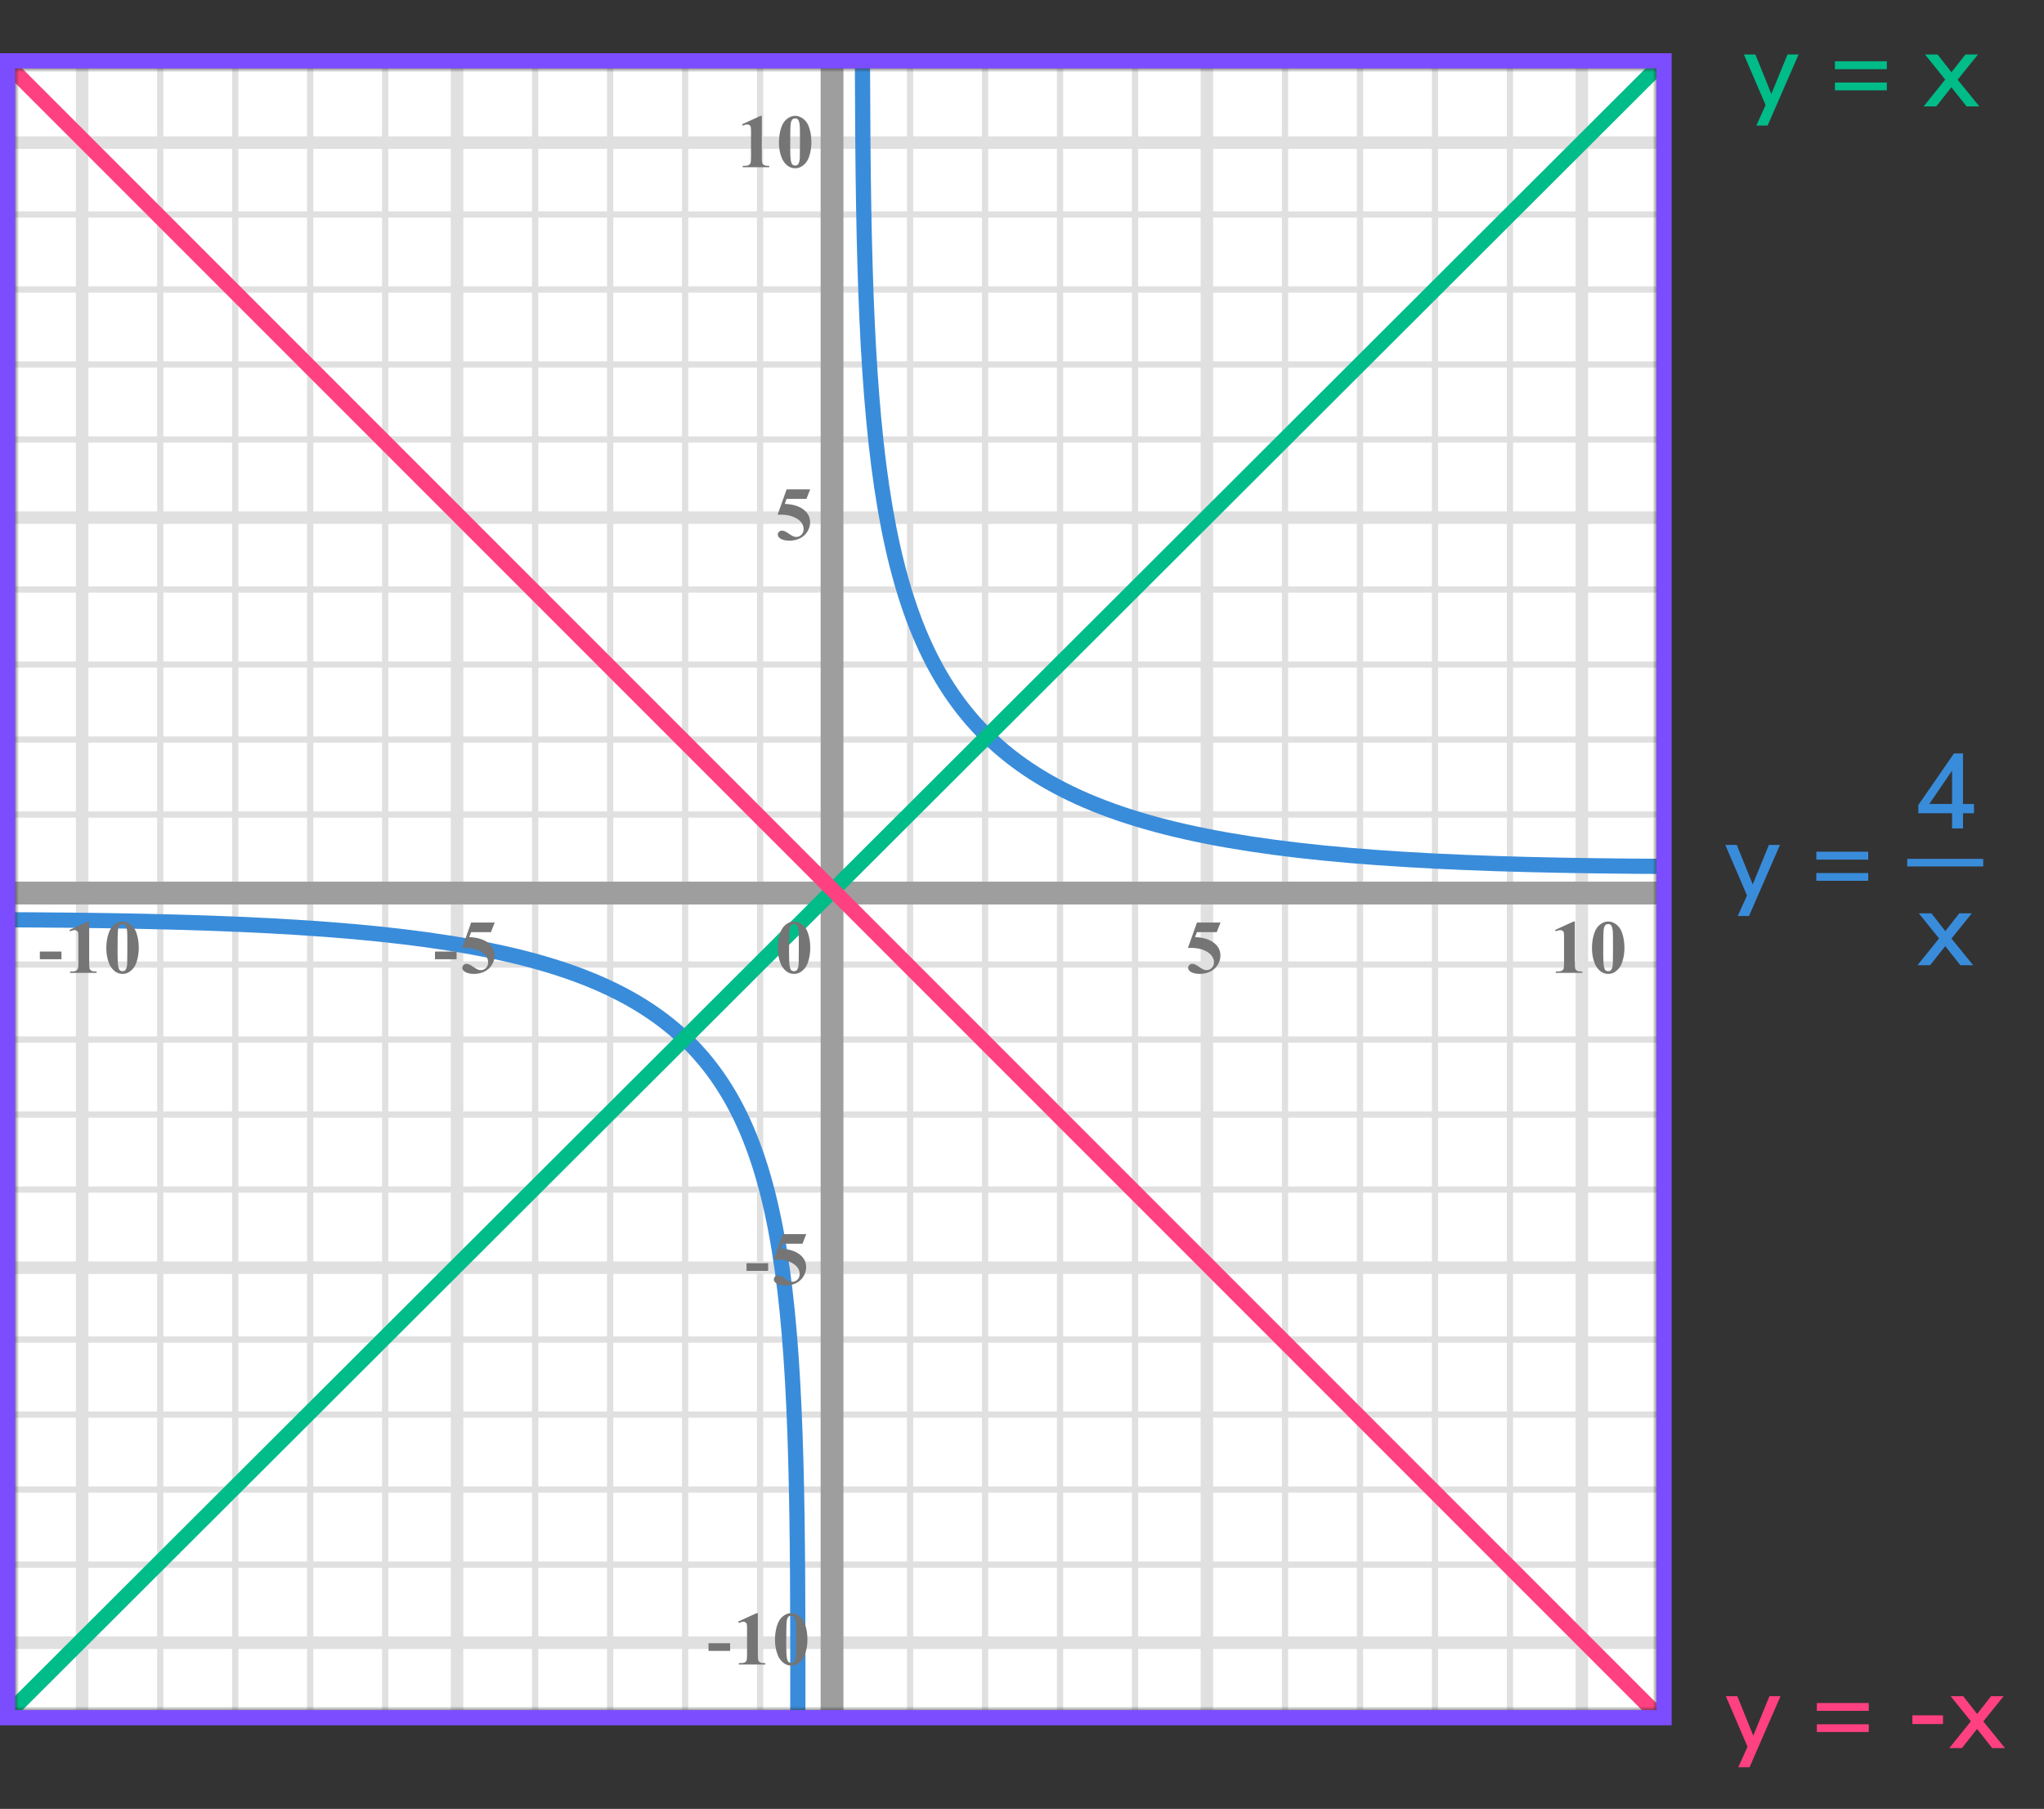 <?xml version="1.0" encoding="UTF-8"?> <svg xmlns="http://www.w3.org/2000/svg" width="269" height="238" viewBox="0 0 269 238" fill="none"><rect x="0" y="0" width="269" height="238" fill="#333333" stroke="none"/><mask id="mask0" style="mask-type:alpha" maskUnits="userSpaceOnUse" x="2" y="9" width="216" height="216"><rect x="2" y="9" width="216" height="216" fill="#C4C4C4"></rect></mask><g mask="url(#mask0)"><mask id="mask1" style="mask-type:alpha" maskUnits="userSpaceOnUse" x="-166" y="-149" width="500" height="494"><rect x="-166" y="-149" width="500" height="493.421" fill="white"></rect></mask><g mask="url(#mask1)"><rect x="-166" y="-149" width="501.645" height="493.421" fill="white"></rect><line x1="10.809" y1="344.422" x2="10.809" y2="-148.999" stroke="#E0E0E0" stroke-width="1.645"></line><line x1="21.089" y1="344.422" x2="21.089" y2="-148.999" stroke="#E0E0E0" stroke-width="0.822"></line><line x1="30.958" y1="344.422" x2="30.958" y2="-148.999" stroke="#E0E0E0" stroke-width="0.822"></line><line x1="40.825" y1="344.422" x2="40.825" y2="-148.999" stroke="#E0E0E0" stroke-width="0.822"></line><line x1="50.694" y1="344.422" x2="50.694" y2="-148.999" stroke="#E0E0E0" stroke-width="0.822"></line><line x1="60.152" y1="344.422" x2="60.152" y2="-148.999" stroke="#E0E0E0" stroke-width="1.645"></line><line x1="70.431" y1="344.422" x2="70.431" y2="-148.999" stroke="#E0E0E0" stroke-width="0.822"></line><line x1="80.3" y1="344.422" x2="80.3" y2="-148.999" stroke="#E0E0E0" stroke-width="0.822"></line><line x1="90.167" y1="344.422" x2="90.167" y2="-148.999" stroke="#E0E0E0" stroke-width="0.822"></line><line x1="100.036" y1="344.422" x2="100.036" y2="-148.999" stroke="#E0E0E0" stroke-width="0.822"></line><line x1="109.494" y1="344.422" x2="109.494" y2="-148.999" stroke="#E0E0E0" stroke-width="1.645"></line><line x1="119.772" y1="344.422" x2="119.772" y2="-148.999" stroke="#E0E0E0" stroke-width="0.822"></line><line x1="129.642" y1="344.422" x2="129.642" y2="-148.999" stroke="#E0E0E0" stroke-width="0.822"></line><line x1="139.511" y1="344.422" x2="139.511" y2="-148.999" stroke="#E0E0E0" stroke-width="0.822"></line><line x1="149.378" y1="344.422" x2="149.378" y2="-148.999" stroke="#E0E0E0" stroke-width="0.822"></line><line x1="158.836" y1="344.422" x2="158.836" y2="-148.999" stroke="#E0E0E0" stroke-width="1.645"></line><line x1="169.114" y1="344.422" x2="169.114" y2="-148.999" stroke="#E0E0E0" stroke-width="0.822"></line><line x1="178.983" y1="344.422" x2="178.983" y2="-148.999" stroke="#E0E0E0" stroke-width="0.822"></line><line x1="188.852" y1="344.422" x2="188.852" y2="-148.999" stroke="#E0E0E0" stroke-width="0.822"></line><line x1="198.72" y1="344.422" x2="198.72" y2="-148.999" stroke="#E0E0E0" stroke-width="0.822"></line><line x1="208.178" y1="344.422" x2="208.178" y2="-148.999" stroke="#E0E0E0" stroke-width="1.645"></line><line x1="337.289" y1="216.131" x2="-175.869" y2="216.131" stroke="#E0E0E0" stroke-width="1.645"></line><line x1="337.289" y1="205.853" x2="-175.869" y2="205.853" stroke="#E0E0E0" stroke-width="0.822"></line><line x1="337.289" y1="195.983" x2="-175.869" y2="195.983" stroke="#E0E0E0" stroke-width="0.822"></line><line x1="337.289" y1="186.116" x2="-175.869" y2="186.116" stroke="#E0E0E0" stroke-width="0.822"></line><line x1="337.289" y1="176.247" x2="-175.869" y2="176.247" stroke="#E0E0E0" stroke-width="0.822"></line><line x1="337.289" y1="166.789" x2="-175.869" y2="166.789" stroke="#E0E0E0" stroke-width="1.645"></line><line x1="337.289" y1="156.511" x2="-175.869" y2="156.511" stroke="#E0E0E0" stroke-width="0.822"></line><line x1="337.289" y1="146.642" x2="-175.869" y2="146.642" stroke="#E0E0E0" stroke-width="0.822"></line><line x1="337.289" y1="136.773" x2="-175.869" y2="136.773" stroke="#E0E0E0" stroke-width="0.822"></line><line x1="337.289" y1="126.905" x2="-175.869" y2="126.905" stroke="#E0E0E0" stroke-width="0.822"></line><line x1="337.289" y1="117.447" x2="-175.869" y2="117.447" stroke="#E0E0E0" stroke-width="1.645"></line><line x1="337.289" y1="107.167" x2="-175.869" y2="107.167" stroke="#E0E0E0" stroke-width="0.822"></line><line x1="337.289" y1="97.3" x2="-175.869" y2="97.3" stroke="#E0E0E0" stroke-width="0.822"></line><line x1="337.289" y1="87.431" x2="-175.869" y2="87.431" stroke="#E0E0E0" stroke-width="0.822"></line><line x1="337.289" y1="77.564" x2="-175.869" y2="77.564" stroke="#E0E0E0" stroke-width="0.822"></line><line x1="337.289" y1="68.106" x2="-175.869" y2="68.106" stroke="#E0E0E0" stroke-width="1.645"></line><line x1="337.289" y1="57.825" x2="-175.869" y2="57.825" stroke="#E0E0E0" stroke-width="0.822"></line><line x1="337.289" y1="47.958" x2="-175.869" y2="47.958" stroke="#E0E0E0" stroke-width="0.822"></line><line x1="337.289" y1="38.089" x2="-175.869" y2="38.089" stroke="#E0E0E0" stroke-width="0.822"></line><line x1="337.289" y1="28.22" x2="-175.869" y2="28.22" stroke="#E0E0E0" stroke-width="0.822"></line><line x1="337.289" y1="18.764" x2="-175.869" y2="18.764" stroke="#E0E0E0" stroke-width="1.645"></line></g><line x1="-77" y1="117.5" x2="296" y2="117.5" stroke="#9E9E9E" stroke-width="3"></line><line x1="109.5" y1="267" x2="109.5" y2="-63" stroke="#9E9E9E" stroke-width="3"></line><path d="M224.5 114C116.5 114 113.5 102 113.5 1" stroke="#398CDA" stroke-width="2"></path><path d="M-6 121C107.5 121 104.999 130.5 104.999 234" stroke="#398CDA" stroke-width="2"></path><path d="M-17.5 244L227 0" stroke="#00BC89" stroke-width="2"></path><path d="M226 233.5L-11 -3.5" stroke="#FF4081" stroke-width="2"></path></g><path d="M106.634 124.689C106.634 125.35 106.541 125.967 106.355 126.54C106.245 126.892 106.095 127.18 105.906 127.404C105.721 127.629 105.509 127.808 105.271 127.941C105.034 128.072 104.775 128.137 104.495 128.137C104.176 128.137 103.888 128.055 103.631 127.893C103.374 127.73 103.146 127.497 102.947 127.194C102.804 126.973 102.679 126.678 102.571 126.311C102.431 125.812 102.361 125.298 102.361 124.768C102.361 124.048 102.462 123.387 102.664 122.785C102.83 122.287 103.082 121.906 103.421 121.643C103.759 121.376 104.118 121.242 104.495 121.242C104.879 121.242 105.237 121.374 105.569 121.638C105.905 121.898 106.15 122.25 106.307 122.692C106.525 123.301 106.634 123.967 106.634 124.689ZM105.13 124.68C105.13 123.521 105.123 122.845 105.11 122.653C105.078 122.201 105 121.895 104.876 121.735C104.795 121.631 104.663 121.579 104.48 121.579C104.34 121.579 104.23 121.618 104.148 121.696C104.028 121.81 103.947 122.012 103.904 122.302C103.862 122.588 103.841 123.592 103.841 125.314C103.841 126.252 103.873 126.88 103.938 127.199C103.987 127.43 104.057 127.585 104.148 127.663C104.24 127.741 104.36 127.78 104.51 127.78C104.673 127.78 104.795 127.728 104.876 127.624C105.013 127.442 105.091 127.16 105.11 126.779L105.13 124.68Z" fill="#757575"></path><path d="M103.523 64.379H106.624L106.131 65.639H103.523L103.274 66.298C104.397 66.34 105.262 66.62 105.867 67.138C106.365 67.564 106.614 68.095 106.614 68.73C106.614 69.136 106.499 69.535 106.268 69.926C106.036 70.313 105.711 70.613 105.291 70.824C104.871 71.033 104.41 71.137 103.909 71.137C103.369 71.137 102.954 71.036 102.664 70.834C102.462 70.691 102.361 70.528 102.361 70.346C102.361 70.206 102.413 70.082 102.518 69.975C102.625 69.867 102.749 69.814 102.889 69.814C103.016 69.814 103.144 69.84 103.274 69.892C103.405 69.944 103.628 70.08 103.943 70.302C104.142 70.439 104.313 70.533 104.456 70.585C104.557 70.624 104.671 70.644 104.798 70.644C105.065 70.644 105.291 70.546 105.477 70.351C105.665 70.155 105.76 69.921 105.76 69.647C105.76 69.075 105.473 68.609 104.9 68.251C104.327 67.893 103.605 67.714 102.732 67.714C102.645 67.714 102.513 67.716 102.337 67.719L103.523 64.379Z" fill="#757575"></path><path d="M100.257 15.242V20.657C100.257 21.064 100.275 21.325 100.311 21.439C100.346 21.549 100.421 21.64 100.535 21.712C100.649 21.784 100.831 21.819 101.082 21.819H101.233V22H97.747V21.819H97.923C98.206 21.819 98.408 21.787 98.528 21.722C98.649 21.657 98.73 21.567 98.772 21.453C98.815 21.339 98.836 21.074 98.836 20.657V17.225C98.836 16.919 98.821 16.728 98.792 16.653C98.763 16.575 98.707 16.51 98.626 16.458C98.548 16.403 98.457 16.375 98.353 16.375C98.186 16.375 97.985 16.427 97.747 16.531L97.659 16.355L100.096 15.242H100.257ZM106.784 18.689C106.784 19.35 106.691 19.967 106.505 20.54C106.395 20.892 106.245 21.18 106.056 21.404C105.871 21.629 105.659 21.808 105.421 21.941C105.184 22.072 104.925 22.137 104.645 22.137C104.326 22.137 104.038 22.055 103.781 21.893C103.524 21.73 103.296 21.497 103.097 21.194C102.954 20.973 102.829 20.678 102.721 20.311C102.581 19.812 102.511 19.298 102.511 18.768C102.511 18.048 102.612 17.387 102.814 16.785C102.98 16.287 103.232 15.906 103.571 15.643C103.909 15.376 104.268 15.242 104.645 15.242C105.029 15.242 105.387 15.374 105.719 15.638C106.055 15.898 106.3 16.25 106.457 16.692C106.675 17.301 106.784 17.967 106.784 18.689ZM105.28 18.68C105.28 17.521 105.273 16.845 105.26 16.653C105.228 16.201 105.15 15.895 105.026 15.735C104.945 15.631 104.813 15.579 104.63 15.579C104.49 15.579 104.38 15.618 104.298 15.696C104.178 15.81 104.097 16.012 104.054 16.302C104.012 16.588 103.991 17.592 103.991 19.314C103.991 20.252 104.023 20.88 104.088 21.199C104.137 21.43 104.207 21.585 104.298 21.663C104.39 21.741 104.51 21.78 104.66 21.78C104.823 21.78 104.945 21.728 105.026 21.624C105.163 21.442 105.241 21.16 105.26 20.779L105.28 18.68Z" fill="#757575"></path><path d="M101.091 167.208H98.244V166.197H101.091V167.208ZM103.004 162.379H106.104L105.611 163.639H103.004L102.754 164.298C103.878 164.34 104.742 164.62 105.347 165.138C105.845 165.564 106.094 166.095 106.094 166.729C106.094 167.136 105.979 167.535 105.748 167.926C105.517 168.313 105.191 168.613 104.771 168.824C104.351 169.033 103.891 169.137 103.389 169.137C102.849 169.137 102.434 169.036 102.144 168.834C101.942 168.691 101.841 168.528 101.841 168.346C101.841 168.206 101.893 168.082 101.998 167.975C102.105 167.867 102.229 167.813 102.369 167.813C102.496 167.813 102.624 167.84 102.754 167.892C102.885 167.944 103.108 168.08 103.423 168.302C103.622 168.438 103.793 168.533 103.936 168.585C104.037 168.624 104.151 168.644 104.278 168.644C104.545 168.644 104.771 168.546 104.957 168.351C105.145 168.155 105.24 167.921 105.24 167.647C105.24 167.075 104.953 166.609 104.38 166.251C103.808 165.893 103.085 165.714 102.213 165.714C102.125 165.714 101.993 165.715 101.817 165.719L103.004 162.379Z" fill="#757575"></path><path d="M96.091 217.208H93.244V216.197H96.091V217.208ZM99.737 212.242V217.657C99.737 218.064 99.755 218.325 99.791 218.438C99.826 218.549 99.901 218.64 100.015 218.712C100.129 218.784 100.311 218.819 100.562 218.819H100.713V219H97.227V218.819H97.403C97.686 218.819 97.888 218.787 98.008 218.722C98.129 218.657 98.21 218.567 98.252 218.453C98.295 218.339 98.316 218.074 98.316 217.657V214.225C98.316 213.919 98.301 213.728 98.272 213.653C98.243 213.575 98.187 213.51 98.106 213.458C98.028 213.403 97.937 213.375 97.833 213.375C97.667 213.375 97.465 213.427 97.227 213.531L97.139 213.355L99.576 212.242H99.737ZM106.264 215.689C106.264 216.35 106.171 216.967 105.986 217.54C105.875 217.892 105.725 218.18 105.536 218.404C105.351 218.629 105.139 218.808 104.902 218.941C104.664 219.072 104.405 219.137 104.125 219.137C103.806 219.137 103.518 219.055 103.261 218.893C103.004 218.73 102.776 218.497 102.577 218.194C102.434 217.973 102.309 217.678 102.201 217.311C102.061 216.812 101.991 216.298 101.991 215.768C101.991 215.048 102.092 214.387 102.294 213.785C102.46 213.287 102.712 212.906 103.051 212.643C103.39 212.376 103.748 212.242 104.125 212.242C104.509 212.242 104.867 212.374 105.199 212.638C105.535 212.898 105.78 213.25 105.937 213.692C106.155 214.301 106.264 214.967 106.264 215.689ZM104.76 215.68C104.76 214.521 104.753 213.845 104.74 213.653C104.708 213.201 104.63 212.895 104.506 212.735C104.425 212.631 104.293 212.579 104.111 212.579C103.971 212.579 103.86 212.618 103.779 212.696C103.658 212.81 103.577 213.012 103.534 213.302C103.492 213.588 103.471 214.592 103.471 216.314C103.471 217.252 103.503 217.88 103.569 218.199C103.617 218.43 103.687 218.585 103.779 218.663C103.87 218.741 103.99 218.78 104.14 218.78C104.303 218.78 104.425 218.728 104.506 218.624C104.643 218.442 104.721 218.16 104.74 217.779L104.76 215.68Z" fill="#757575"></path><path d="M60.091 126.208H57.244V125.197H60.091V126.208ZM62.004 121.379H65.104L64.611 122.639H62.004L61.755 123.298C62.877 123.34 63.742 123.62 64.347 124.138C64.845 124.564 65.094 125.095 65.094 125.729C65.094 126.136 64.979 126.535 64.748 126.926C64.516 127.313 64.191 127.613 63.771 127.824C63.351 128.033 62.891 128.137 62.389 128.137C61.849 128.137 61.434 128.036 61.144 127.834C60.942 127.691 60.841 127.528 60.841 127.346C60.841 127.206 60.894 127.082 60.998 126.975C61.105 126.867 61.229 126.813 61.369 126.813C61.496 126.813 61.624 126.84 61.755 126.892C61.885 126.944 62.108 127.08 62.423 127.302C62.622 127.438 62.793 127.533 62.936 127.585C63.037 127.624 63.151 127.644 63.278 127.644C63.545 127.644 63.771 127.546 63.957 127.351C64.145 127.155 64.24 126.921 64.24 126.647C64.24 126.075 63.953 125.609 63.38 125.251C62.808 124.893 62.085 124.714 61.212 124.714C61.125 124.714 60.993 124.715 60.817 124.719L62.004 121.379Z" fill="#757575"></path><path d="M8.091 126.208H5.244V125.197H8.091V126.208ZM11.737 121.242V126.657C11.737 127.064 11.755 127.325 11.791 127.438C11.826 127.549 11.901 127.64 12.015 127.712C12.129 127.784 12.312 127.819 12.562 127.819H12.713V128H9.227V127.819H9.403C9.686 127.819 9.888 127.787 10.008 127.722C10.129 127.657 10.21 127.567 10.252 127.453C10.295 127.339 10.316 127.074 10.316 126.657V123.225C10.316 122.919 10.301 122.728 10.272 122.653C10.243 122.575 10.187 122.51 10.106 122.458C10.028 122.403 9.937 122.375 9.833 122.375C9.667 122.375 9.465 122.427 9.227 122.531L9.139 122.355L11.576 121.242H11.737ZM18.264 124.689C18.264 125.35 18.171 125.967 17.985 126.54C17.875 126.892 17.725 127.18 17.536 127.404C17.351 127.629 17.139 127.808 16.902 127.941C16.664 128.072 16.405 128.137 16.125 128.137C15.806 128.137 15.518 128.055 15.261 127.893C15.004 127.73 14.776 127.497 14.577 127.194C14.434 126.973 14.309 126.678 14.201 126.311C14.061 125.812 13.991 125.298 13.991 124.768C13.991 124.048 14.092 123.387 14.294 122.785C14.46 122.287 14.712 121.906 15.051 121.643C15.389 121.376 15.748 121.242 16.125 121.242C16.509 121.242 16.867 121.374 17.199 121.638C17.535 121.898 17.78 122.25 17.937 122.692C18.155 123.301 18.264 123.967 18.264 124.689ZM16.76 124.68C16.76 123.521 16.753 122.845 16.74 122.653C16.708 122.201 16.63 121.895 16.506 121.735C16.425 121.631 16.293 121.579 16.11 121.579C15.971 121.579 15.86 121.618 15.778 121.696C15.658 121.81 15.577 122.012 15.534 122.302C15.492 122.588 15.471 123.592 15.471 125.314C15.471 126.252 15.504 126.88 15.569 127.199C15.617 127.43 15.687 127.585 15.778 127.663C15.87 127.741 15.99 127.78 16.14 127.78C16.303 127.78 16.425 127.728 16.506 127.624C16.643 127.442 16.721 127.16 16.74 126.779L16.76 124.68Z" fill="#757575"></path><path d="M157.523 121.379H160.624L160.131 122.639H157.523L157.274 123.298C158.397 123.34 159.262 123.62 159.867 124.138C160.365 124.564 160.614 125.095 160.614 125.729C160.614 126.136 160.499 126.535 160.268 126.926C160.036 127.313 159.711 127.613 159.291 127.824C158.871 128.033 158.41 128.137 157.909 128.137C157.369 128.137 156.954 128.036 156.664 127.834C156.462 127.691 156.361 127.528 156.361 127.346C156.361 127.206 156.413 127.082 156.518 126.975C156.625 126.867 156.749 126.813 156.889 126.813C157.016 126.813 157.144 126.84 157.274 126.892C157.405 126.944 157.628 127.08 157.943 127.302C158.142 127.438 158.313 127.533 158.456 127.585C158.557 127.624 158.671 127.644 158.798 127.644C159.065 127.644 159.291 127.546 159.477 127.351C159.665 127.155 159.76 126.921 159.76 126.647C159.76 126.075 159.473 125.609 158.9 125.251C158.327 124.893 157.605 124.714 156.732 124.714C156.645 124.714 156.513 124.715 156.337 124.719L157.523 121.379Z" fill="#757575"></path><path d="M207.257 121.242V126.657C207.257 127.064 207.275 127.325 207.311 127.438C207.346 127.549 207.421 127.64 207.535 127.712C207.649 127.784 207.831 127.819 208.082 127.819H208.233V128H204.747V127.819H204.923C205.206 127.819 205.408 127.787 205.528 127.722C205.649 127.657 205.73 127.567 205.772 127.453C205.815 127.339 205.836 127.074 205.836 126.657V123.225C205.836 122.919 205.821 122.728 205.792 122.653C205.763 122.575 205.707 122.51 205.626 122.458C205.548 122.403 205.457 122.375 205.353 122.375C205.187 122.375 204.985 122.427 204.747 122.531L204.659 122.355L207.096 121.242H207.257ZM213.784 124.689C213.784 125.35 213.691 125.967 213.505 126.54C213.395 126.892 213.245 127.18 213.056 127.404C212.871 127.629 212.659 127.808 212.421 127.941C212.184 128.072 211.925 128.137 211.645 128.137C211.326 128.137 211.038 128.055 210.781 127.893C210.524 127.73 210.296 127.497 210.097 127.194C209.954 126.973 209.829 126.678 209.721 126.311C209.581 125.812 209.511 125.298 209.511 124.768C209.511 124.048 209.612 123.387 209.814 122.785C209.98 122.287 210.232 121.906 210.571 121.643C210.909 121.376 211.268 121.242 211.645 121.242C212.029 121.242 212.387 121.374 212.719 121.638C213.055 121.898 213.3 122.25 213.457 122.692C213.675 123.301 213.784 123.967 213.784 124.689ZM212.28 124.68C212.28 123.521 212.273 122.845 212.26 122.653C212.228 122.201 212.15 121.895 212.026 121.735C211.945 121.631 211.813 121.579 211.63 121.579C211.49 121.579 211.38 121.618 211.298 121.696C211.178 121.81 211.097 122.012 211.054 122.302C211.012 122.588 210.991 123.592 210.991 125.314C210.991 126.252 211.023 126.88 211.088 127.199C211.137 127.43 211.207 127.585 211.298 127.663C211.39 127.741 211.51 127.78 211.66 127.78C211.823 127.78 211.945 127.728 212.026 127.624C212.163 127.442 212.241 127.16 212.26 126.779L212.28 124.68Z" fill="#757575"></path><path d="M231.143 16.52L232.361 13.818L229.505 7.168H231.017L233.117 12.362L235.245 7.168H236.701L232.627 16.52H231.143ZM241.484 9.1V8.064H248.316V9.1H241.484ZM241.484 11.886V10.864H248.316V11.886H241.484ZM253.156 14L255.998 10.472L253.338 7.168H254.99L256.824 9.506L258.658 7.168H260.31L257.636 10.486L260.492 14H258.812L256.81 11.48L254.822 14H253.156Z" fill="#00BC89"></path><path d="M228.765 232.52L229.983 229.818L227.127 223.168H228.639L230.739 228.362L232.867 223.168H234.323L230.249 232.52H228.765ZM239.106 225.1V224.064H245.938V225.1H239.106ZM239.106 227.886V226.864H245.938V227.886H239.106ZM251.675 226.836V225.688H255.707V226.836H251.675ZM256.534 230L259.376 226.472L256.716 223.168H258.368L260.202 225.506L262.036 223.168H263.688L261.014 226.486L263.87 230H262.19L260.188 227.48L258.2 230H256.534Z" fill="#FF4081"></path><path d="M228.694 120.52L229.912 117.818L227.056 111.168H228.568L230.668 116.362L232.796 111.168H234.252L230.178 120.52H228.694ZM239.035 113.1V112.064H245.867V113.1H239.035ZM239.035 115.886V114.864H245.867V115.886H239.035Z" fill="#398CDA"></path><path d="M256.899 109V106.998H252.461V105.92L257.151 99.13H258.341V105.78H259.783V106.998H258.341V109H256.899ZM256.899 105.78V101.398L253.903 105.78H256.899ZM252.345 127L255.187 123.472L252.527 120.168H254.179L256.013 122.506L257.847 120.168H259.499L256.825 123.486L259.681 127H258.001L255.999 124.48L254.011 127H252.345Z" fill="#398CDA"></path><line x1="251" y1="113.5" x2="261" y2="113.5" stroke="#398CDA"></line><rect x="1" y="8" width="218" height="218" stroke="#7C4DFF" stroke-width="2"></rect></svg> 